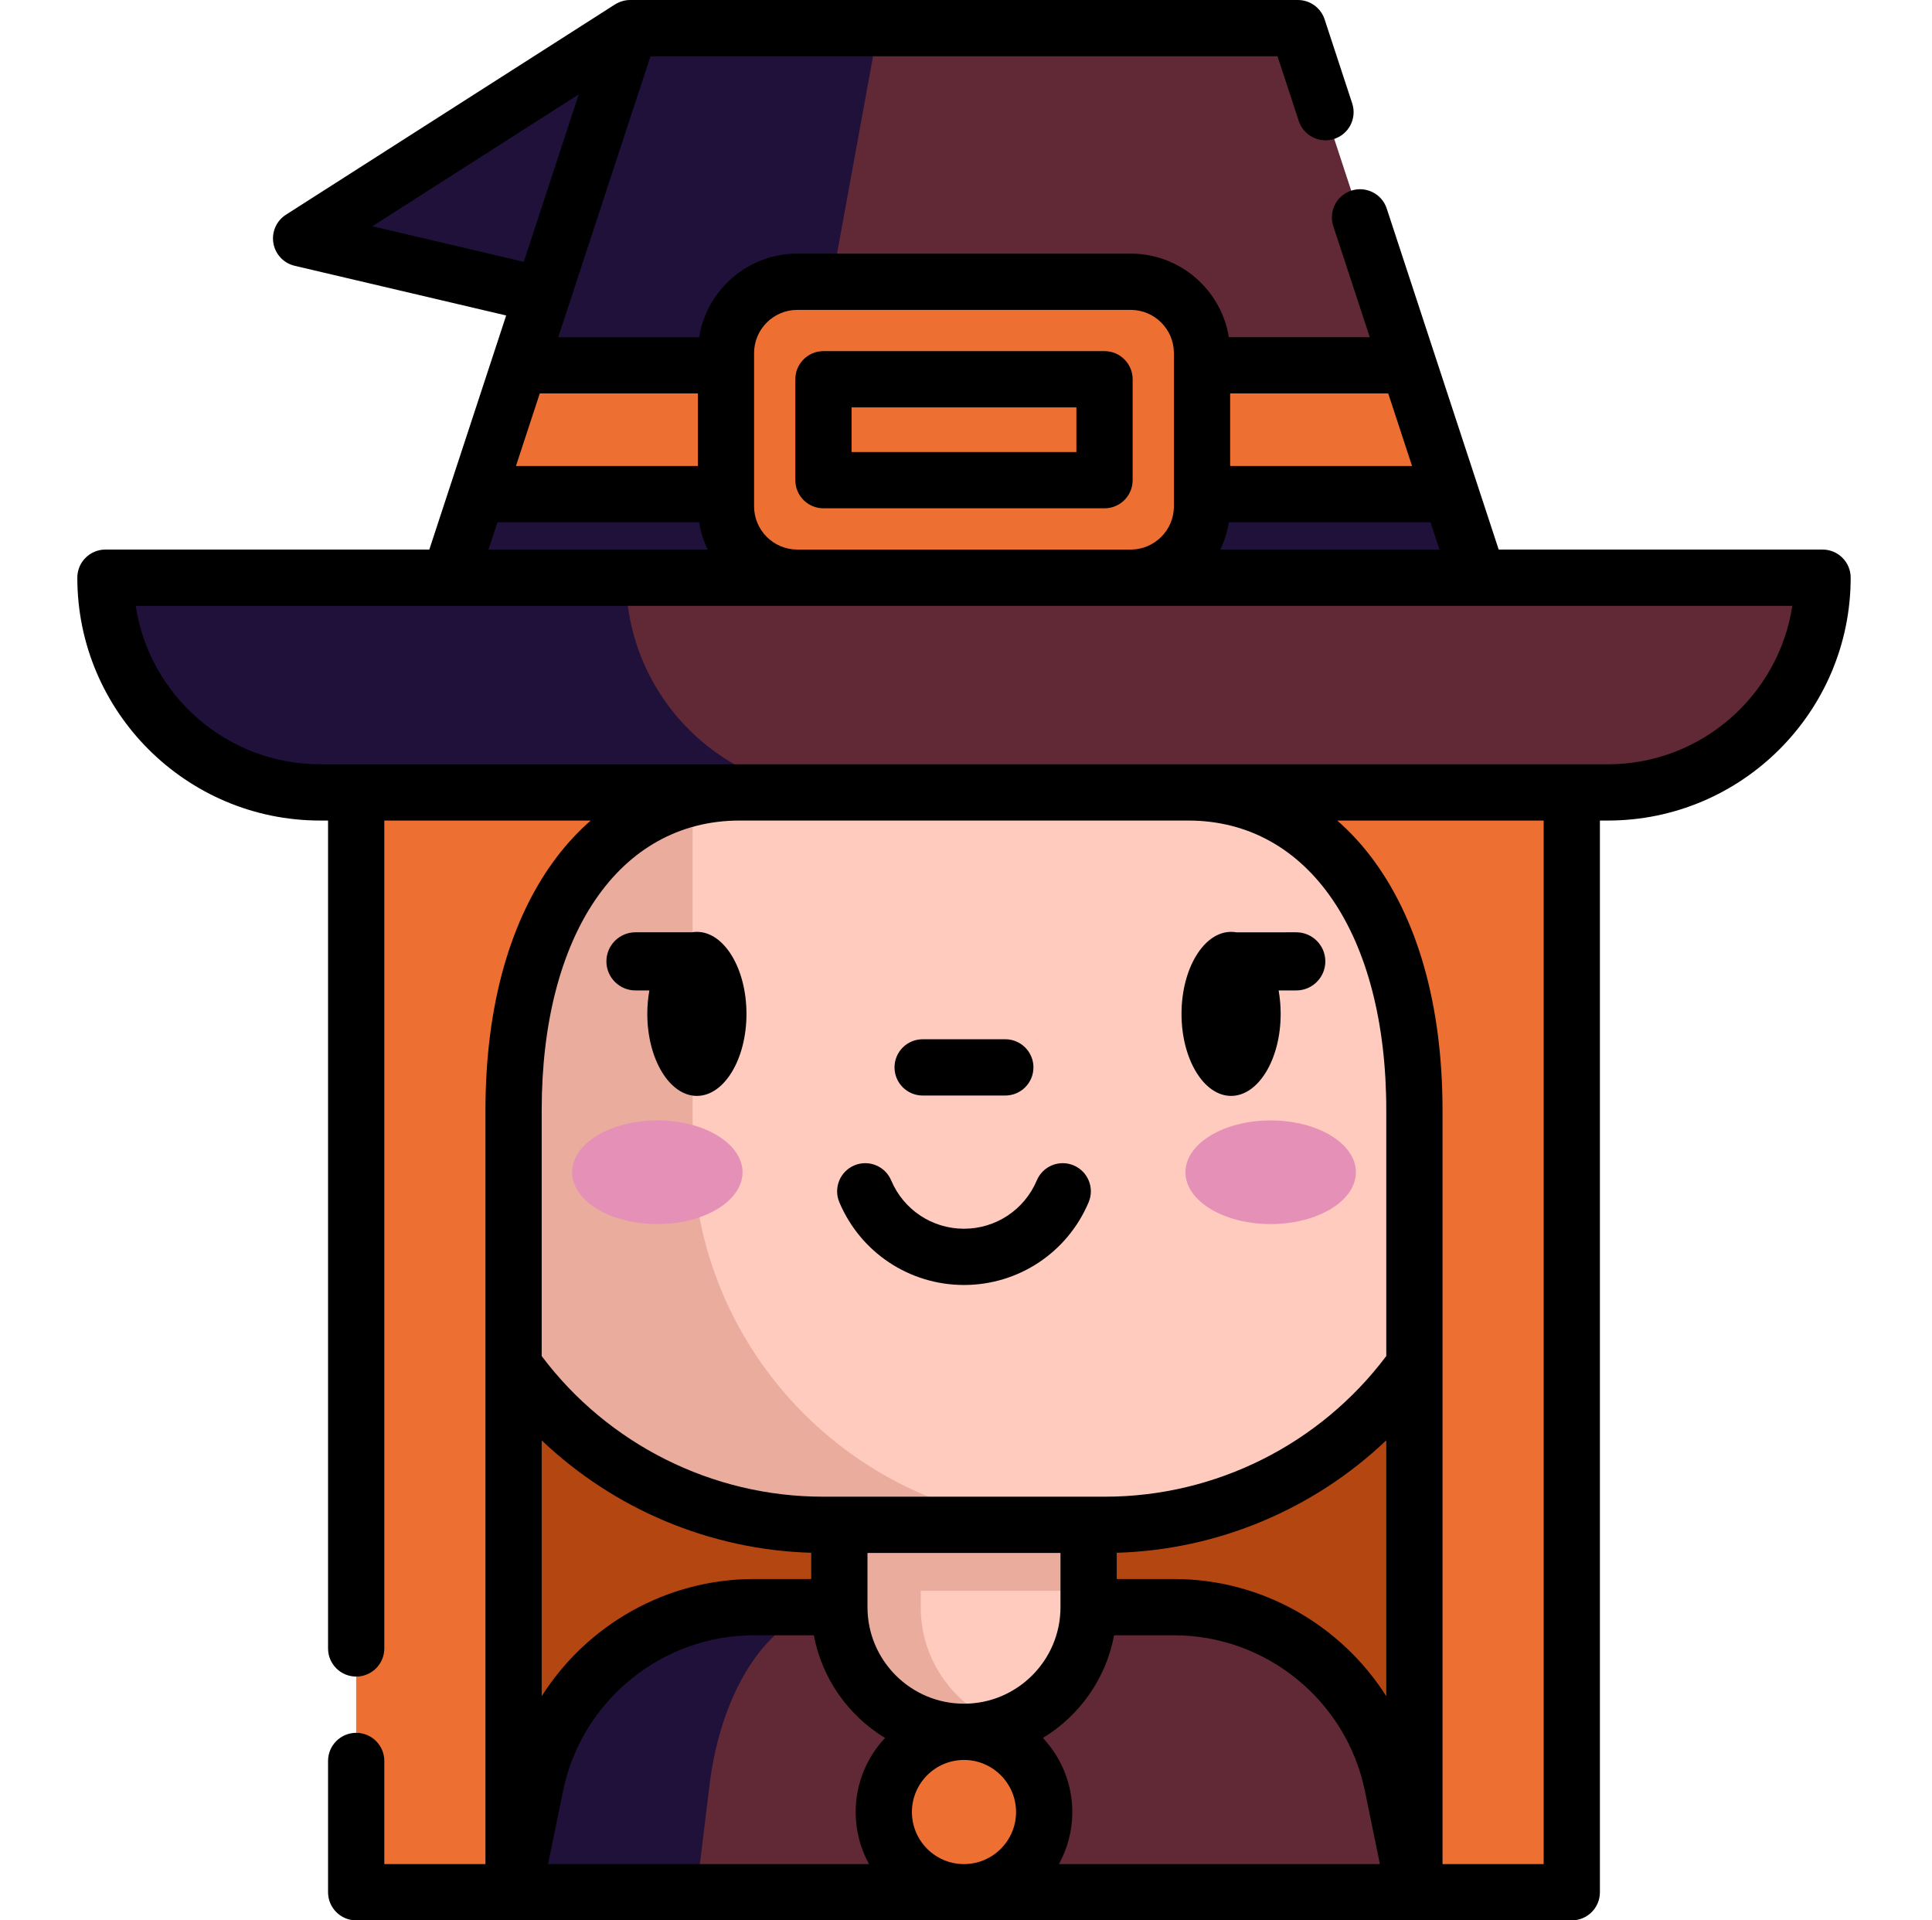 <svg width="161" height="160" viewBox="0 0 161 160" fill="none" xmlns="http://www.w3.org/2000/svg">
<g id="witch (2) 1" clip-path="url(#clip0_25_5862)">
<g id="Group">
<g id="Group_2">
<path id="Vector" d="M36.947 78.888H126.057V157.656H36.947V78.888Z" fill="#B44611"/>
<path id="Vector_2" d="M117.868 157.656H42.799L44.63 148.737C46.136 141.394 51.858 135.813 58.958 134.309C60.205 134.044 61.496 133.906 62.814 133.906H97.852C99.168 133.906 100.458 134.044 101.705 134.309C108.805 135.813 114.53 141.394 116.036 148.737L117.868 157.656Z" fill="#602935"/>
<path id="Vector_3" d="M69.925 133.906C69.144 133.906 68.378 134.044 67.638 134.309C63.419 135.813 60.022 141.394 59.125 148.737L58.038 157.656H42.797L44.628 148.737C46.134 141.394 51.856 135.813 58.956 134.309C60.203 134.044 61.494 133.906 62.812 133.906H69.925Z" fill="#20113B"/>
<path id="Vector_4" d="M90.717 116.562V133.906C90.717 139.641 86.067 144.291 80.333 144.291C74.595 144.291 69.945 139.641 69.945 133.906V116.562H90.717Z" fill="#FFCBBE"/>
<path id="Vector_5" d="M83.725 143.724C82.663 144.09 81.522 144.29 80.335 144.29C74.597 144.29 69.947 139.64 69.947 133.906V116.562H76.728V133.906C76.728 138.456 79.653 142.321 83.725 143.724Z" fill="#EAAC9D"/>
<path id="Vector_6" d="M69.945 116.562H90.717V132.541H69.945V116.562Z" fill="#EAAC9D"/>
<path id="Vector_7" d="M92.097 127.043H68.569C51.105 127.043 36.947 112.885 36.947 95.421V50.823H123.719V95.421C123.719 112.885 109.561 127.043 92.097 127.043Z" fill="#FFCBBE"/>
<path id="Vector_8" d="M89.341 127.043H68.569C51.107 127.043 36.947 112.884 36.947 95.421V50.821H57.719V95.421C57.719 112.884 71.875 127.043 89.341 127.043Z" fill="#EAAC9D"/>
<g id="Group_3">
<path id="Vector_9" d="M130.982 66.023V157.656H117.867C117.867 157.656 117.867 109.854 117.867 92.506C117.867 75.157 109.438 66.022 99.022 66.022L80.462 54.565L61.642 66.022C51.227 66.022 42.797 75.157 42.797 92.506C42.797 109.854 42.797 157.656 42.797 157.656H29.682V66.023L42.797 50.823H128.907L130.982 66.023Z" fill="#EE6F32"/>
</g>
<g id="Group_4">
<path id="Vector_10" d="M105.889 101.987C109.811 101.987 112.991 100.054 112.991 97.669C112.991 95.284 109.811 93.351 105.889 93.351C101.967 93.351 98.787 95.284 98.787 97.669C98.787 100.054 101.967 101.987 105.889 101.987Z" fill="#E490B7"/>
<path id="Vector_11" d="M54.776 101.987C58.698 101.987 61.878 100.054 61.878 97.669C61.878 95.284 58.698 93.351 54.776 93.351C50.853 93.351 47.674 95.284 47.674 97.669C47.674 100.054 50.853 101.987 54.776 101.987Z" fill="#E490B7"/>
</g>
<path id="Vector_12" d="M52.51 2.345L25.092 19.863L45.205 24.587L63.769 13.237L52.51 2.345Z" fill="#20113B"/>
<path id="Vector_13" d="M123.191 48.131L80.348 57.075L80.332 57.078L80.316 57.075L63.819 53.631L37.473 48.131L40.41 39.184L52.51 2.344H108.154L120.254 39.184L123.191 48.131Z" fill="#602935"/>
<path id="Vector_14" d="M123.191 48.131L80.348 57.075H80.316L63.819 53.631L37.473 48.131L40.41 39.184H120.254L123.191 48.131Z" fill="#20113B"/>
<path id="Vector_15" d="M73.182 2.344L63.819 53.631L37.473 48.131L52.51 2.344H73.182Z" fill="#20113B"/>
<path id="Vector_16" d="M120.907 41.169H39.76L43.285 30.438H117.381L120.907 41.169Z" fill="#EE6F32"/>
<path id="Vector_17" d="M151.879 48.131H8.787C8.787 58.013 16.797 66.023 26.679 66.023H133.988C143.869 66.023 151.879 58.013 151.879 48.131Z" fill="#602935"/>
<path id="Vector_18" d="M70.063 66.023H26.679C21.738 66.023 17.266 64.02 14.026 60.782C10.788 57.545 8.785 53.07 8.785 48.129H52.169C52.169 53.07 54.173 57.545 57.41 60.782C60.648 64.02 65.123 66.023 70.063 66.023Z" fill="#20113B"/>
<g id="Group_5">
<path id="Vector_19" d="M94.226 23.475H66.442C63.157 23.475 60.498 26.138 60.498 29.419V42.188C60.498 45.469 63.157 48.131 66.442 48.131H94.226C97.507 48.131 100.17 45.469 100.17 42.188V29.419C100.17 26.138 97.507 23.475 94.226 23.475ZM92.045 40.006H68.623V31.6H92.045V40.006Z" fill="#EE6F32"/>
<path id="Vector_20" d="M80.333 157.656C84.023 157.656 87.015 154.664 87.015 150.974C87.015 147.283 84.023 144.291 80.333 144.291C76.642 144.291 73.65 147.283 73.65 150.974C73.65 154.664 76.642 157.656 80.333 157.656Z" fill="#EE6F32"/>
</g>
</g>
<g id="Group_6">
<path id="Vector_21" d="M80.332 107.062C84.876 107.062 88.954 104.356 90.72 100.167C91.223 98.974 90.663 97.6 89.471 97.097C88.278 96.594 86.903 97.153 86.401 98.346C85.369 100.794 82.987 102.375 80.332 102.375C77.678 102.375 75.296 100.794 74.264 98.346C73.761 97.153 72.387 96.594 71.194 97.097C70.001 97.6 69.442 98.974 69.944 100.167C71.711 104.356 75.788 107.062 80.332 107.062Z" fill="black"/>
<path id="Vector_22" d="M151.879 45.788H124.891L115.562 17.378C115.159 16.149 113.835 15.479 112.604 15.883C111.374 16.286 110.705 17.611 111.108 18.84L114.147 28.094H102.406C101.769 24.152 98.344 21.131 94.225 21.131H66.441C62.322 21.131 58.897 24.152 58.261 28.094H46.521L54.207 4.688H106.46L108.23 10.078C108.634 11.308 109.958 11.977 111.188 11.573C112.418 11.17 113.087 9.845 112.684 8.615L110.384 1.612C110.067 0.65 109.169 0 108.157 0H52.51C52.051 0 51.62 0.139 51.251 0.374L51.248 0.37L23.83 17.888C23.036 18.396 22.623 19.329 22.782 20.258C22.94 21.186 23.639 21.93 24.556 22.145L42.181 26.284L35.776 45.788H8.787C7.492 45.788 6.443 46.837 6.443 48.131C6.443 59.289 15.521 68.366 26.678 68.366H27.338V137.344C27.338 138.638 28.387 139.688 29.682 139.688C30.977 139.688 32.026 138.638 32.026 137.344V68.366H49.223C48.227 69.243 47.298 70.229 46.452 71.333C42.528 76.458 40.454 83.78 40.454 92.506V155.312H32.026V146.719C32.026 145.424 30.977 144.375 29.682 144.375C28.387 144.375 27.338 145.424 27.338 146.719V157.656C27.338 158.951 28.387 160 29.682 160H130.982C132.277 160 133.326 158.951 133.326 157.656V68.366H133.987C145.145 68.366 154.223 59.289 154.223 48.131C154.223 46.837 153.174 45.788 151.879 45.788ZM119.21 43.513L119.957 45.788H101.689C102.032 45.079 102.276 44.315 102.406 43.513H119.21ZM117.671 38.825H102.512V32.781H115.686L117.671 38.825ZM62.84 29.419C62.84 27.434 64.456 25.819 66.441 25.819H94.225C96.21 25.819 97.825 27.434 97.825 29.419V42.188C97.825 44.172 96.21 45.788 94.225 45.788H66.441C64.456 45.788 62.84 44.172 62.84 42.188V29.419ZM58.153 32.781V38.825H42.996L44.981 32.781H58.153ZM31.03 18.851L48.231 7.861L43.648 21.814L31.03 18.851ZM41.456 43.513H58.261C58.39 44.315 58.634 45.079 58.977 45.788H40.71L41.456 43.513ZM61.616 68.366H99.022C109.046 68.366 115.523 77.842 115.523 92.506V112.98C110.004 120.332 101.302 124.7 92.094 124.7H68.566C59.361 124.7 50.66 120.333 45.141 112.985V92.506C45.141 77.854 51.607 68.383 61.616 68.366ZM84.671 150.974C84.671 153.366 82.724 155.312 80.332 155.312C77.94 155.312 75.993 153.366 75.993 150.974C75.993 148.582 77.94 146.635 80.332 146.635C82.724 146.635 84.671 148.582 84.671 150.974ZM80.332 141.948C75.897 141.948 72.29 138.34 72.29 133.906V129.387H88.374V133.906C88.374 138.34 84.766 141.948 80.332 141.948ZM62.813 131.562C55.505 131.562 48.894 135.407 45.141 141.324V120.007C51.174 125.744 59.175 129.132 67.602 129.373V131.562H62.813ZM93.061 129.373C101.49 129.131 109.491 125.742 115.523 120.004V141.325C111.77 135.407 105.158 131.562 97.85 131.562H93.061V129.373ZM46.924 149.207C48.466 141.699 55.148 136.249 62.813 136.249H67.822C68.499 139.869 70.71 142.956 73.755 144.801C72.238 146.417 71.306 148.588 71.306 150.974C71.306 152.546 71.71 154.024 72.42 155.312H45.671L46.924 149.207ZM88.244 155.312C88.953 154.024 89.358 152.546 89.358 150.974C89.358 148.588 88.425 146.417 86.908 144.801C89.953 142.956 92.164 139.869 92.841 136.249H97.85C105.515 136.249 112.198 141.699 113.739 149.207L114.993 155.312H88.244ZM128.638 155.312H120.21V92.506C120.21 83.781 118.136 76.459 114.211 71.334C113.365 70.23 112.435 69.243 111.439 68.366H128.638V155.312ZM133.987 63.679H26.678C18.902 63.679 12.44 57.94 11.307 50.475H149.359C148.226 57.94 141.764 63.679 133.987 63.679Z" fill="black"/>
<path id="Vector_23" d="M68.621 42.35H92.043C93.338 42.35 94.387 41.301 94.387 40.006V31.6C94.387 30.306 93.338 29.256 92.043 29.256H68.621C67.326 29.256 66.277 30.306 66.277 31.6V40.006C66.277 41.301 67.327 42.35 68.621 42.35ZM70.965 33.944H89.699V37.663H70.965V33.944Z" fill="black"/>
<path id="Vector_24" d="M52.955 82.521H54.114C54 83.154 53.942 83.811 53.942 84.474C53.942 88.243 55.796 91.308 58.074 91.308C60.353 91.308 62.206 88.243 62.206 84.474C62.206 80.706 60.353 77.64 58.074 77.64C57.931 77.64 57.784 77.653 57.649 77.677H52.955C51.62 77.677 50.533 78.764 50.533 80.099C50.533 81.434 51.619 82.521 52.955 82.521Z" fill="black"/>
<path id="Vector_25" d="M102.591 91.308C104.869 91.308 106.723 88.243 106.723 84.474C106.723 83.811 106.665 83.154 106.551 82.521H108.023C109.358 82.521 110.445 81.434 110.445 80.099C110.445 78.764 109.358 77.677 108.023 77.677L103.029 77.678C102.881 77.653 102.734 77.64 102.591 77.64C100.313 77.64 98.459 80.706 98.459 84.474C98.459 88.243 100.312 91.308 102.591 91.308Z" fill="black"/>
<path id="Vector_26" d="M76.887 91.276H83.776C85.07 91.276 86.12 90.226 86.12 88.932C86.12 87.638 85.07 86.588 83.776 86.588H76.887C75.592 86.588 74.543 87.638 74.543 88.932C74.543 90.226 75.592 91.276 76.887 91.276Z" fill="black"/>
</g>
</g>
</g>
<defs>
<clipPath id="clip0_25_5862">
<rect width="160" height="160" fill="white" transform="translate(0.334)"/>
</clipPath>
</defs>
</svg>
